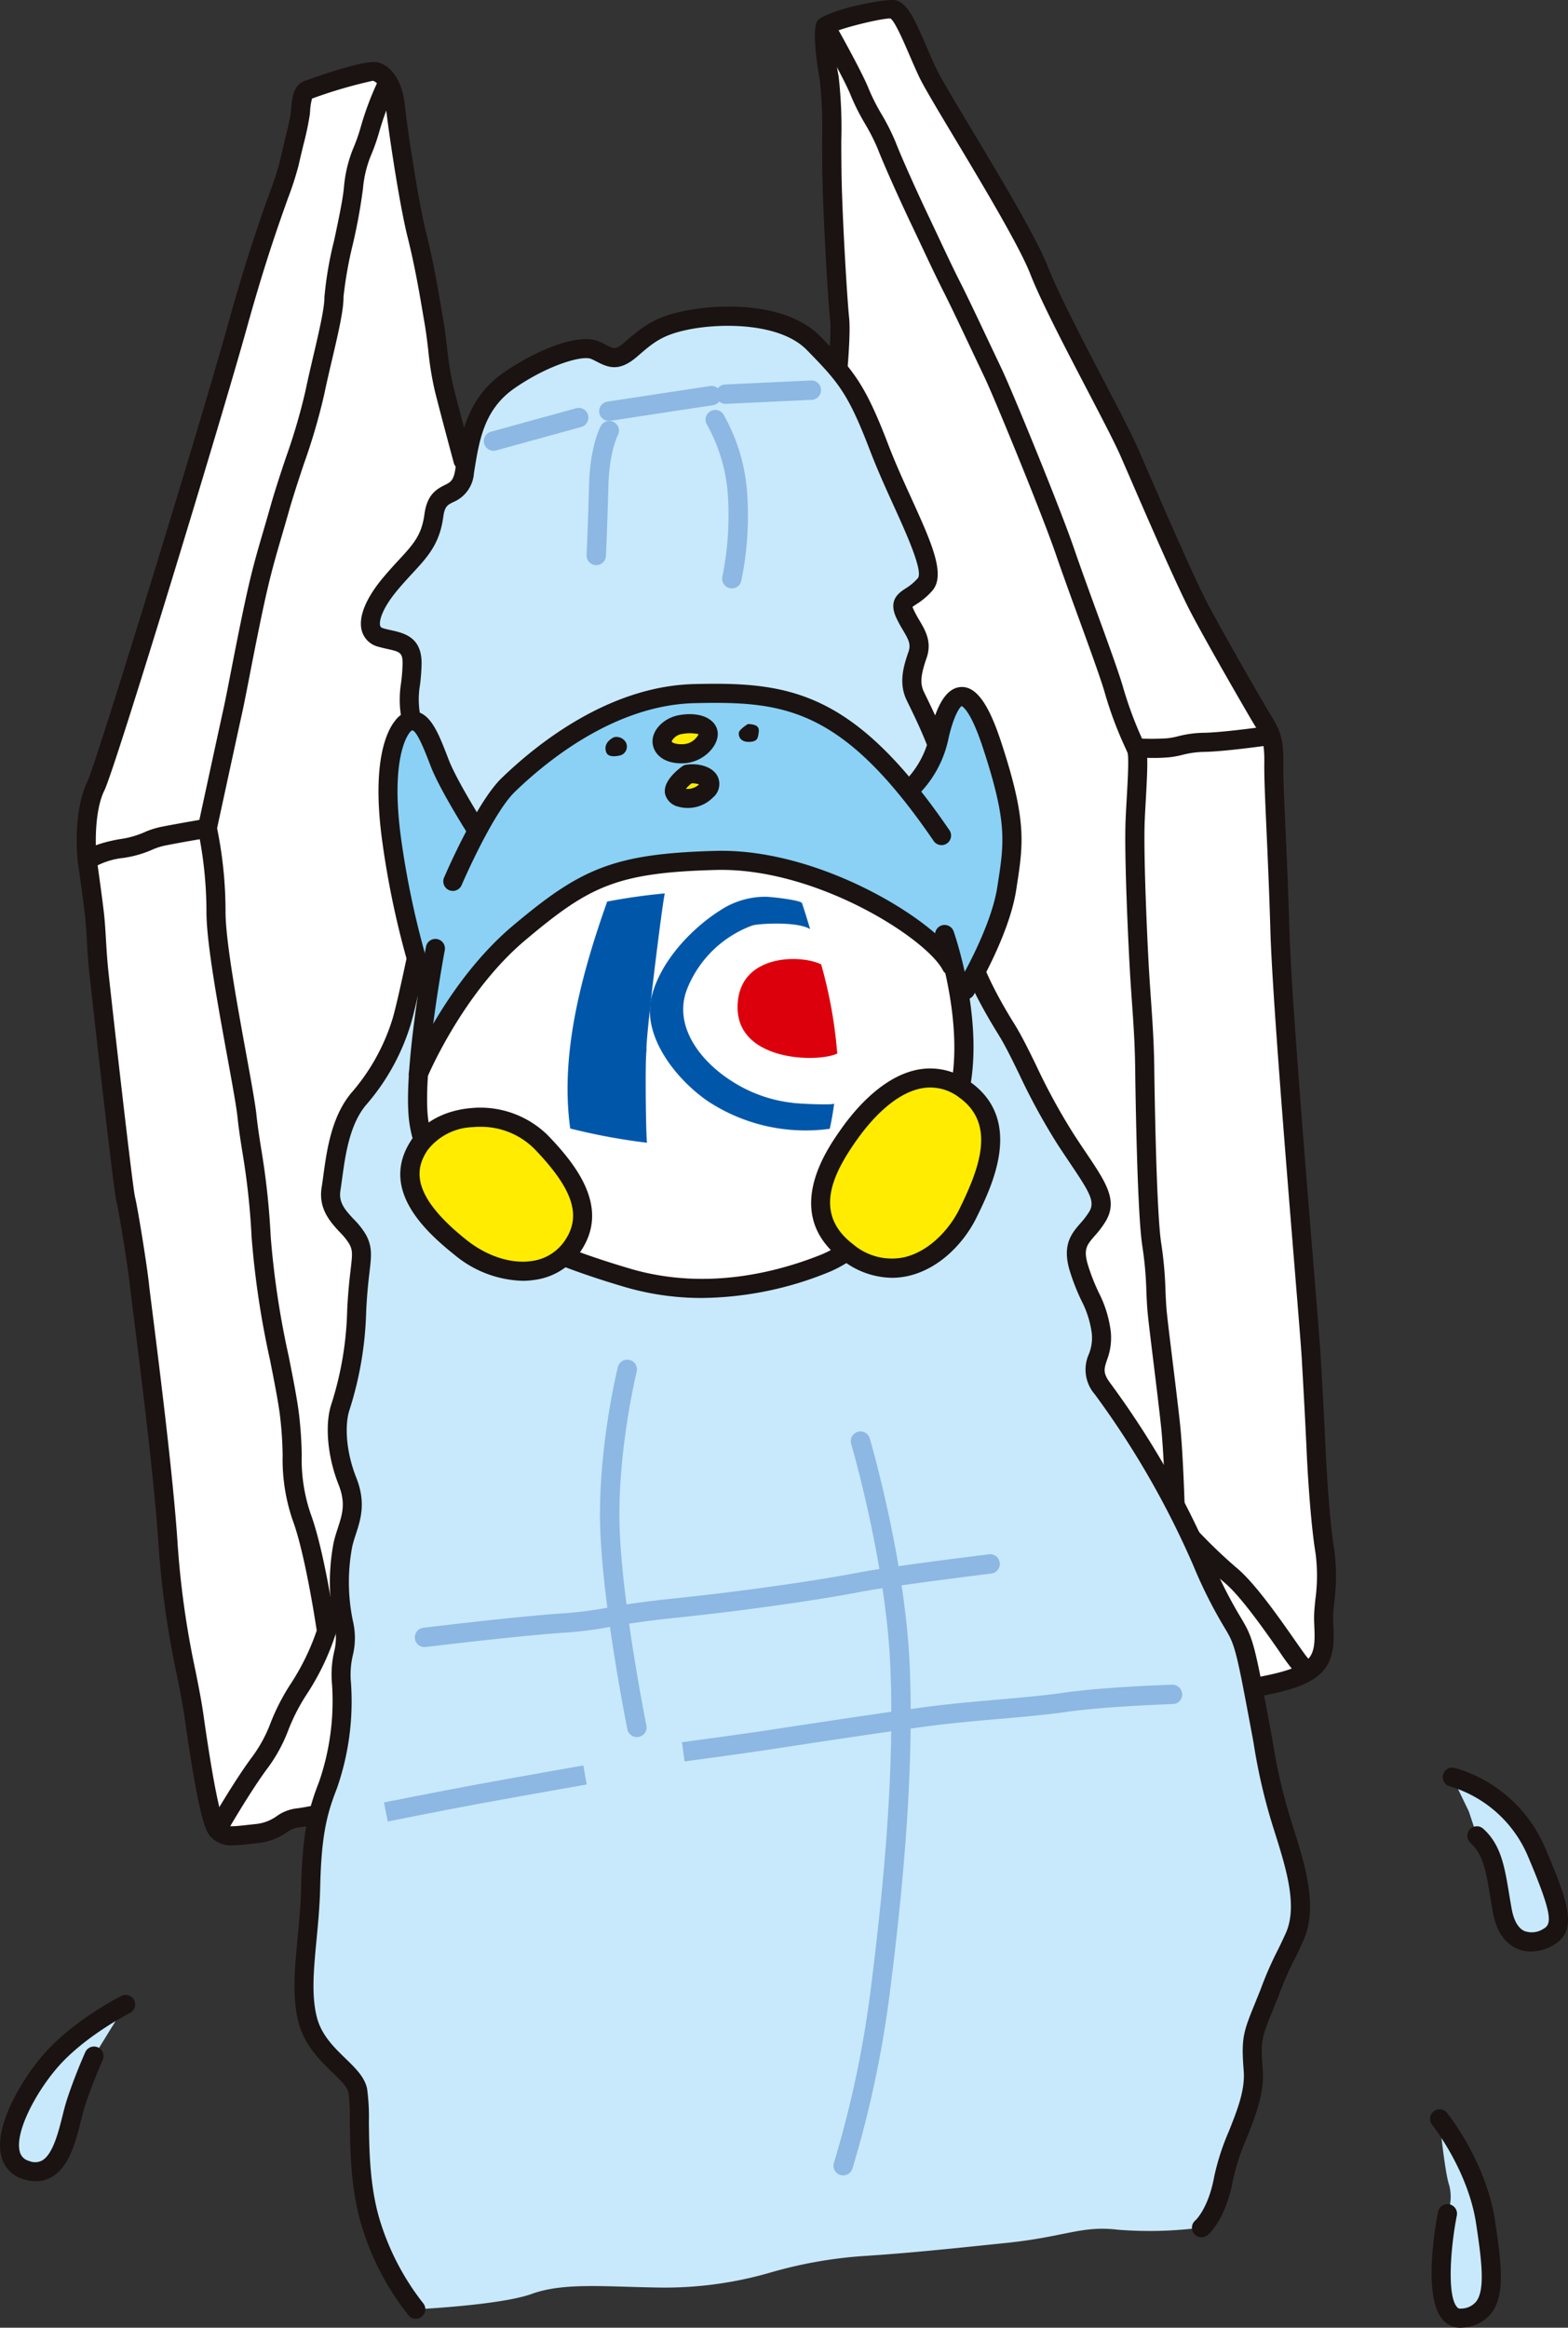 <svg xmlns="http://www.w3.org/2000/svg" width="238.783" height="354.309" viewBox="0 0 238.783 354.309">
  <rect x="0" y="0" width="238.783" height="354.309" fill="#333333" stroke="none"/>
  <g id="Group_241" data-name="Group 241" transform="translate(-375.692 -230.783)">
    <g id="Group_240" data-name="Group 240" transform="translate(375.692 230.783)">
      <g id="Group_233" data-name="Group 233" transform="translate(11.683)">
        <path id="Path_617" data-name="Path 617" d="M380.813,360.836c-.357-3.425-.132-8.393,1.3-11.263s17.306-54.718,21.624-70.249,7.159-21.516,7.83-24.552,1.567-6.348,1.688-7.595.156-3.232,1.107-3.575,9.067-3.169,10.343-2.806,2.677,1.948,3.007,5.127,2.014,14.627,3.282,19.69,2,9.682,2.622,13.324.708,6.852,1.559,10.224,2.857,10.829,2.857,10.829l56.525-8.1s1.16-10.259.83-13.438-.962-13.993-1.134-20.406.09-13.358-.454-16.273-.986-7.069-.573-7.851,8.85-2.9,10.37-2.563,3.3,5.592,5.2,9.6,14.289,23.239,16.981,30.128,11.493,22.544,13.765,27.747,8.15,18.937,10.615,23.628,7.592,13.551,9.1,16.115,2.31,3.221,2.254,7.428.539,12.309.933,25.623S566.887,431,567.2,436.412s.576,10.322.766,14.508.682,11.305,1.332,15.192-.19,7.687-.206,9.915.56,5.38-1.218,7.3-5.372,3.031-15.38,4.318-58.272,5.565-64.038,7.151-20.256,2.6-26.048,3.945-16.638,1.731-19.468,3.013-18.245,2.886-20.692,3.139-7.267,1.5-9.466,1.728-2.759,2.019-6.181,2.373-4.868.753-6-.613-2.587-10.61-3.52-17.187-3.161-13.768-3.967-26.3-4.064-36.666-4.342-39.359-1.683-11.445-2.109-13.131-3.768-31.508-4.1-34.687-.367-5.9-.621-8.343S380.813,360.836,380.813,360.836Z" transform="translate(-379.21 -229.899)" fill="#fff"/>
        <path id="Path_618" data-name="Path 618" d="M403.822,511.666a4.02,4.02,0,0,1-3.435-1.477c-.507-.613-1.57-1.889-3.837-17.912-.3-2.074-.732-4.276-1.2-6.607a139.532,139.532,0,0,1-2.783-19.8c-.629-9.738-2.759-26.643-3.782-34.766-.291-2.315-.5-3.94-.555-4.535-.275-2.619-1.667-11.318-2.072-12.928-.476-1.895-3.885-32.491-4.136-34.89-.18-1.72-.275-3.309-.362-4.791-.074-1.255-.143-2.434-.259-3.554-.256-2.429-1.126-8.475-1.128-8.477l-.005-.058c-.394-3.779-.1-8.972,1.448-12.063,1.26-2.529,16.955-53.55,21.527-69.99,2.74-9.867,4.865-15.827,6.274-19.772a47.3,47.3,0,0,0,1.535-4.7c.235-1.054.5-2.138.74-3.158.439-1.823.851-3.544.92-4.263l.04-.447c.13-1.578.307-3.734,2.024-4.355,2.18-.793,9.45-3.338,11.231-2.841,2.191.626,3.7,3.01,4.056,6.379.344,3.324,2.04,14.669,3.248,19.484,1.123,4.484,1.834,8.67,2.4,12.032l.241,1.4c.248,1.467.415,2.862.576,4.226a45.7,45.7,0,0,0,.957,5.89c.632,2.516,1.908,7.3,2.516,9.561l54.134-7.759c.354-3.377.936-9.807.706-12.008-.333-3.227-.97-14.164-1.139-20.517-.061-2.23-.069-4.524-.074-6.691a70.946,70.946,0,0,0-.357-9.355c-.055-.285-1.324-7.09-.428-8.8.917-1.739,10.454-3.634,11.966-3.3,1.768.391,2.846,2.719,4.757,7.148.47,1.094.954,2.212,1.443,3.248.674,1.419,2.838,5.024,5.341,9.2,4.429,7.386,9.942,16.577,11.683,21.027,1.554,3.98,5.217,11,8.448,17.2,2.328,4.458,4.337,8.308,5.293,10.5l1.26,2.9c2.709,6.245,7.243,16.7,9.31,20.631,2.524,4.8,7.788,13.887,9.062,16.056l.55.914c1.287,2.1,1.958,3.385,1.905,7.27-.026,2.151.119,5.38.322,9.846.188,4.138.423,9.326.61,15.713.275,9.286,2.315,34.309,3.665,50.868.568,6.966,1,12.251,1.091,13.874.312,5.415.579,10.338.769,14.529.172,3.924.666,11.162,1.311,15.018a28.98,28.98,0,0,1-.01,7.835c-.087.891-.169,1.681-.174,2.331,0,.407.013.851.034,1.311.09,2.217.2,4.976-1.641,6.963-2.141,2.3-6.094,3.462-16.257,4.77-3.5.449-11.62,1.261-21.011,2.2-16.54,1.652-39.19,3.914-42.829,4.915-3.227.891-8.95,1.583-14.482,2.257-4.651.568-9.043,1.1-11.625,1.7a98.289,98.289,0,0,1-10.084,1.456c-3.829.425-7.79.867-9.112,1.464-2.682,1.213-14.4,2.563-21.144,3.261-1.179.124-3.023.507-4.81.88-1.8.373-3.507.729-4.654.848a3.876,3.876,0,0,0-1.739.753,9.313,9.313,0,0,1-4.442,1.62l-1.255.14A23.569,23.569,0,0,1,403.822,511.666ZM383.159,361.542c.066.457.888,6.2,1.136,8.562.122,1.163.193,2.384.27,3.684.087,1.443.177,2.986.351,4.661.465,4.463,3.673,32.85,4.064,34.486.431,1.718,1.852,10.568,2.141,13.335.061.584.264,2.188.552,4.469,1.025,8.152,3.163,25.115,3.8,34.946A135.528,135.528,0,0,0,398.2,485.1c.473,2.373.92,4.614,1.223,6.768,1.958,13.821,2.954,16.109,3.214,16.479.407.489.822.521,3.433.222l1.284-.14a6.568,6.568,0,0,0,3.2-1.192,6.526,6.526,0,0,1,2.984-1.184c1-.106,2.709-.463,4.363-.8,1.855-.386,3.774-.785,5.1-.925,10.689-1.1,18.636-2.289,20.245-3.018,1.739-.787,5.563-1.216,9.989-1.707a95.914,95.914,0,0,0,9.749-1.4c2.733-.634,7.2-1.179,11.929-1.755,5.431-.661,11.043-1.342,14.064-2.175,3.874-1.065,24.825-3.158,43.31-5,9.371-.938,17.468-1.747,20.929-2.191,9.146-1.179,12.941-2.191,14.5-3.866,1.02-1.1.938-3.1.867-4.865-.021-.51-.04-1-.037-1.451.005-.724.09-1.6.188-2.6a26.749,26.749,0,0,0,.04-7.066c-.721-4.3-1.2-11.931-1.353-15.369-.19-4.178-.452-9.088-.764-14.489-.1-1.615-.523-6.876-1.089-13.808-1.35-16.588-3.393-41.655-3.673-51.016-.188-6.369-.423-11.543-.608-15.668-.2-4.519-.351-7.78-.322-10.018.04-3.224-.4-3.953-1.483-5.713l-.576-.959c-1.279-2.185-6.578-11.326-9.128-16.178-2.114-4.025-6.678-14.542-9.4-20.826l-1.258-2.891c-.914-2.1-3-6.091-5.206-10.319-3.266-6.26-6.969-13.356-8.583-17.481-1.649-4.226-7.323-13.683-11.464-20.591-2.648-4.413-4.738-7.9-5.475-9.445-.5-1.068-1-2.217-1.485-3.343-.872-2.022-2.188-5.074-2.859-5.515-1.017-.119-7,1.313-8.647,2.085a39.014,39.014,0,0,0,.737,6.694,69.2,69.2,0,0,1,.407,9.881c.008,2.146.013,4.416.071,6.622.172,6.3.8,17.119,1.126,20.3.346,3.3-.782,13.324-.827,13.75a1.458,1.458,0,0,1-1.239,1.276l-56.526,8.1a1.452,1.452,0,0,1-1.612-1.06s-2.014-7.471-2.862-10.853a47.848,47.848,0,0,1-1.023-6.258c-.156-1.316-.314-2.661-.555-4.075l-.24-1.406c-.563-3.314-1.263-7.436-2.363-11.81-1.284-5.135-2.978-16.617-3.316-19.894-.283-2.7-1.364-3.71-1.961-3.879a70.725,70.725,0,0,0-9.265,2.709,8.525,8.525,0,0,0-.3,1.924l-.042.489a44.387,44.387,0,0,1-.986,4.664c-.24,1.007-.5,2.072-.729,3.11a48.64,48.64,0,0,1-1.636,5.047c-1.393,3.906-3.5,9.809-6.213,19.576-4,14.386-20.1,67.26-21.725,70.51C383.046,353.654,382.824,358.295,383.159,361.542Zm32.61-115.691h0Z" transform="translate(-380.113 -230.783)" fill="#1a1311"/>
      </g>
      <path id="Path_619" data-name="Path 619" d="M496.583,484.051a1.455,1.455,0,0,1-1.036-.433,33.184,33.184,0,0,1-2.339-3.169c-2.209-3.155-5.9-8.438-8.367-10.436a81.971,81.971,0,0,1-8.464-8.464,1.454,1.454,0,0,1-.354-.912c0-.1-.262-9.617-.735-14.154-.262-2.524-.74-6.416-1.173-9.949-.365-2.976-.7-5.7-.848-7.151-.13-1.237-.182-2.41-.233-3.647a54.674,54.674,0,0,0-.608-6.823c-.758-4.8-1.033-22.105-1.1-27.3-.047-3.618-.264-6.739-.5-10.042-.111-1.591-.225-3.2-.317-4.892-.256-4.569-.869-17.579-.632-22.829.05-1.12.116-2.244.174-3.316.156-2.73.346-6.126.1-6.844a57.322,57.322,0,0,1-3.52-9.3c-.65-2.178-2.339-6.813-3.969-11.294-1.226-3.361-2.466-6.776-3.364-9.392-2.177-6.355-9.429-23.992-10.932-27.14l-1.794-3.779c-1.564-3.311-3.43-7.259-4.511-9.376-1.052-2.077-2.133-4.376-3.211-6.67l-1.541-3.258c-1.488-3.108-4.122-8.9-5.2-11.68a31.161,31.161,0,0,0-1.934-3.8,33.08,33.08,0,0,1-2.114-4.186c-.964-2.484-5.119-9.82-5.161-9.894a1.454,1.454,0,1,1,2.529-1.435c.177.309,4.3,7.6,5.343,10.277a30.688,30.688,0,0,0,1.934,3.811,33.143,33.143,0,0,1,2.111,4.178c.949,2.455,3.459,8.018,5.116,11.477l1.546,3.277c1.068,2.267,2.133,4.537,3.174,6.588,1.089,2.133,2.97,6.115,4.548,9.453l1.786,3.766c1.525,3.187,8.863,21.03,11.062,27.454.891,2.6,2.125,5.993,3.343,9.339,1.726,4.728,3.351,9.2,4.027,11.461a57.792,57.792,0,0,0,3.243,8.673c.65,1.031.6,3.023.3,8.459-.061,1.062-.124,2.175-.174,3.282-.206,4.558.278,16.244.626,22.539.1,1.675.209,3.271.32,4.849.23,3.348.452,6.506.5,10.208.047,3.66.32,22.148,1.065,26.878a58.519,58.519,0,0,1,.645,7.156c.048,1.179.093,2.289.217,3.467.148,1.445.481,4.146.843,7.1.436,3.552.917,7.465,1.179,10,.425,4.075.674,11.76.735,13.853a77.89,77.89,0,0,0,7.759,7.724c2.78,2.251,6.472,7.529,8.916,11.022.832,1.192,1.776,2.537,2.03,2.8a1.455,1.455,0,0,1-1.036,2.473Z" transform="translate(-298.459 -229.189)" fill="#1a1311"/>
      <path id="Path_620" data-name="Path 620" d="M444.7,277.437c-1.416,0-2.653-.077-2.735-.082a1.452,1.452,0,0,1-1.358-1.541,1.42,1.42,0,0,1,1.541-1.358,37.087,37.087,0,0,0,4.7-.013,11.012,11.012,0,0,0,1.641-.309,16.772,16.772,0,0,1,4.075-.529c3.084-.082,9.307-.967,9.371-.975a1.467,1.467,0,0,1,1.646,1.232,1.451,1.451,0,0,1-1.234,1.644c-.262.04-6.453.92-9.706,1.007a14.056,14.056,0,0,0-3.464.447,13.605,13.605,0,0,1-2.027.373A24.342,24.342,0,0,1,444.7,277.437Z" transform="translate(-269.075 -162.068)" fill="#1a1311"/>
      <path id="Path_621" data-name="Path 621" d="M390.046,503.571a1.471,1.471,0,0,1-.719-.19,1.455,1.455,0,0,1-.539-1.985c.156-.272,3.845-6.7,6.688-10.478a21.114,21.114,0,0,0,2.719-5.069,32.364,32.364,0,0,1,3.01-5.848,36.091,36.091,0,0,0,4-8.171c-.293-1.942-1.871-12.011-3.657-16.778a28.418,28.418,0,0,1-1.533-9.894,56.412,56.412,0,0,0-.47-6.533c-.314-2.225-.87-5.024-1.456-7.986a134.9,134.9,0,0,1-2.8-18.657,111.216,111.216,0,0,0-1.432-13.142c-.28-1.779-.536-3.409-.711-5.106-.174-1.673-.822-5.209-1.57-9.307-1.416-7.748-3.179-17.394-3.163-22a61.415,61.415,0,0,0-1.284-12.389,1.391,1.391,0,0,1-.005-.634s3.174-14.68,3.848-17.719c.307-1.387.671-3.25,1.115-5.542.529-2.711,1.171-6.02,1.977-9.849,1.16-5.5,1.892-8.007,3-11.791.328-1.118.69-2.352,1.1-3.816.74-2.59,1.564-5.061,2.363-7.447a90.91,90.91,0,0,0,2.954-10.066c.373-1.8.814-3.681,1.24-5.5.824-3.525,1.678-7.167,1.657-8.832a55.219,55.219,0,0,1,1.469-8.57c.669-3.137,1.358-6.379,1.509-8.2a20.021,20.021,0,0,1,1.559-6.21,27.394,27.394,0,0,0,1.015-2.968,46.15,46.15,0,0,1,2.616-6.945,1.453,1.453,0,0,1,2.619,1.26,43.772,43.772,0,0,0-2.426,6.44,31.432,31.432,0,0,1-1.113,3.261,17.174,17.174,0,0,0-1.374,5.4,85.061,85.061,0,0,1-1.562,8.565,60.78,60.78,0,0,0-1.406,7.93c.026,2.016-.79,5.5-1.734,9.529-.423,1.794-.856,3.652-1.224,5.425a93.211,93.211,0,0,1-3.044,10.4c-.787,2.357-1.6,4.8-2.323,7.323-.415,1.469-.78,2.711-1.107,3.837-1.086,3.721-1.8,6.178-2.944,11.572-.8,3.813-1.443,7.109-1.966,9.807-.452,2.323-.819,4.21-1.131,5.616-.616,2.777-3.319,15.264-3.779,17.394a63.631,63.631,0,0,1,1.287,12.727c-.01,4.344,1.8,14.246,3.118,21.477.759,4.154,1.414,7.743,1.6,9.529.172,1.646.42,3.227.692,4.952a114.56,114.56,0,0,1,1.464,13.448,132.232,132.232,0,0,0,2.743,18.237c.595,3,1.157,5.838,1.483,8.142a58.969,58.969,0,0,1,.5,6.858,25.728,25.728,0,0,0,1.35,8.956c2.082,5.557,3.79,17.217,3.863,17.711a1.48,1.48,0,0,1-.045.618,37.892,37.892,0,0,1-4.455,9.246,29.34,29.34,0,0,0-2.751,5.37,23.79,23.79,0,0,1-3.079,5.69c-2.735,3.636-6.453,10.111-6.49,10.177A1.455,1.455,0,0,1,390.046,503.571Z" transform="translate(-356.972 -223.639)" fill="#1a1311"/>
      <path id="Path_622" data-name="Path 622" d="M381.63,285.685a1.447,1.447,0,0,1-.938-2.555c.169-.143,1.784-1.4,5.941-2.1A13.856,13.856,0,0,0,390.3,280a12.459,12.459,0,0,1,2.767-.869c2.682-.531,6.6-1.184,6.6-1.184l.481,2.867c-.005,0-3.866.645-6.514,1.168a9.693,9.693,0,0,0-2.2.7,16.71,16.71,0,0,1-4.313,1.216,11.47,11.47,0,0,0-4.59,1.49A1.482,1.482,0,0,1,381.63,285.685Z" transform="translate(-368.333 -153.31)" fill="#1a1311"/>
      <path id="Path_623" data-name="Path 623" d="M410.241,552.361a39.765,39.765,0,0,1-6.892-13.221c-2.384-7.957-1.34-16.981-1.942-20.031s-6.21-5.293-7.632-10.811.27-12.333.452-20.137.949-11.276,2.629-15.554a38.824,38.824,0,0,0,2.067-15.5c-.37-4.913,1.2-4.791.317-9.228a30.4,30.4,0,0,1-.106-11.876c.677-3.039,2.415-5.343.692-9.693s-1.911-8.855-1.041-11.353a50.634,50.634,0,0,0,2.447-14.545c.354-7.534,1.369-8.631.145-10.911s-4.654-3.9-4.051-7.642.941-10,4.358-13.895a32.329,32.329,0,0,0,6.424-11.7c.935-3.213,3-13.332,3-13.332s-.647-28.59-1.493-32.356.005-5.124.056-8.668-2.318-3.3-4.8-4.027-1.971-4.043,1.554-8.229,5.93-5.568,6.567-10.3,3.9-1.963,4.68-6.71,1.485-10.2,6.762-13.863,11.03-5.534,13.1-4.617,2.907,2.1,5.5-.148,4.159-3.546,8.454-4.416,14.418-1.5,19.323,3.507,6.514,6.823,10.005,15.943,9.122,18.289,6.974,20.776-4.178,2-3.079,4.424,2.8,3.813,1.932,6.308-1.245,4.376-.341,6.263,4.276,8.47,4.685,12.391,1.786,17.214,2.5,22.66,4.175,11.593,6.725,15.713,4.733,10.119,8.943,16.617,6.591,8.935,4.907,11.8-4.173,3.406-2.87,7.8,3.039,6.049,3.443,9.968-2.455,4.926.174,8.472a134.4,134.4,0,0,1,15.2,26.434c5.946,13.673,5.388,6.94,7.875,19.983s2.45,14.035,4.35,20.063,3.969,12.323,1.773,17.079a83.972,83.972,0,0,0-3.789,8.456c-2.463,6.2-2.883,6.244-2.46,11.717s-3.525,10.98-4.511,16.458-3.327,7.489-3.327,7.489a60.741,60.741,0,0,1-12.79.33c-5.507-.663-8.052,1.086-16.857,2s-14.677,1.527-21.3,1.969a67.478,67.478,0,0,0-14.577,2.505,57.529,57.529,0,0,1-17.563,2.32c-8.176-.137-14.172-.75-18.94.978S410.241,552.361,410.241,552.361Z" transform="translate(-346.915 -200.856)" fill="#c8e9fb"/>
      <path id="Path_624" data-name="Path 624" d="M411.143,554.729a1.45,1.45,0,0,1-1.1-.507,40.919,40.919,0,0,1-7.183-13.75c-1.652-5.51-1.715-11.379-1.763-15.668a32.319,32.319,0,0,0-.214-4.5c-.172-.885-1.284-1.964-2.463-3.1-1.892-1.837-4.247-4.117-5.148-7.627-.988-3.832-.573-8.205-.135-12.838.235-2.468.478-5.024.539-7.7.193-8.184,1.07-11.826,2.73-16.051a37.71,37.71,0,0,0,1.971-14.857,15.546,15.546,0,0,1,.33-4.979,8.345,8.345,0,0,0,.011-4.075,31.926,31.926,0,0,1-.1-12.476c.172-.774.407-1.506.645-2.233.687-2.117,1.231-3.789.116-6.609-1.712-4.3-2.141-9.268-1.065-12.365a50.629,50.629,0,0,0,2.37-14.135c.135-2.865.362-4.818.529-6.245.277-2.381.32-2.917-.214-3.911a9.622,9.622,0,0,0-1.424-1.763c-1.4-1.5-3.3-3.546-2.78-6.8.087-.555.172-1.165.259-1.818.529-3.869,1.25-9.17,4.44-12.8a31.1,31.1,0,0,0,6.123-11.152c.846-2.9,2.669-11.752,2.933-13.052-.182-8.036-.79-28.955-1.453-31.907a15.622,15.622,0,0,1-.206-6.062,27.232,27.232,0,0,0,.23-2.946c.026-1.726-.431-1.829-2.352-2.259-.457-.1-.933-.211-1.414-.352a3.438,3.438,0,0,1-2.418-2.328c-.621-2.069.542-4.992,3.274-8.232.832-.991,1.6-1.829,2.307-2.59,2.257-2.444,3.5-3.789,3.93-6.974.391-2.9,1.686-3.766,3.092-4.461.856-.426,1.327-.658,1.594-2.291l.087-.523c.753-4.643,1.691-10.42,7.283-14.3,4.889-3.388,11.44-6.107,14.521-4.751.388.172.737.351,1.065.521,1.268.658,1.5.772,2.9-.439,2.78-2.413,4.574-3.821,9.117-4.741,5.206-1.06,15.417-1.424,20.649,3.911,5.021,5.124,6.781,7.188,10.325,16.442,1.057,2.761,2.3,5.5,3.507,8.144,3.079,6.781,5.306,11.678,3.208,14.1a11.056,11.056,0,0,1-2.474,2.093c-.185.122-.423.28-.555.386.034.048.079.185.174.394a16.53,16.53,0,0,0,.9,1.665c.9,1.535,1.932,3.274,1.076,5.724-.906,2.59-1.007,3.89-.4,5.15l.314.647c1.229,2.518,4.107,8.417,4.5,12.225.069.674,1.7,16.543,2.492,22.621.75,5.811,5.095,12.833,6.522,15.137,1.1,1.786,2.146,3.924,3.25,6.186a95.137,95.137,0,0,0,5.676,10.407c.711,1.1,1.369,2.08,1.966,2.965,3.015,4.487,4.833,7.2,2.976,10.359a14.7,14.7,0,0,1-1.675,2.23c-1.21,1.4-1.763,2.032-1.054,4.421a30.715,30.715,0,0,0,1.649,4.218,17.757,17.757,0,0,1,1.845,6.012,9.454,9.454,0,0,1-.587,4.263c-.444,1.356-.645,1.971.484,3.494A135.9,135.9,0,0,1,532.243,439a66.993,66.993,0,0,0,4.506,8.953c1.546,2.579,1.971,3.488,3.467,11.337.563,2.941.994,5.267,1.35,7.177a84.6,84.6,0,0,0,2.957,12.724l.127.4c1.95,6.178,3.967,12.566,1.578,17.727-.817,1.779-1.216,2.558-1.514,3.147a52.533,52.533,0,0,0-2.241,5.24l-.877,2.164c-1.652,4.064-1.826,4.49-1.483,8.9.28,3.6-1.107,7.087-2.45,10.459a34.226,34.226,0,0,0-2.082,6.369c-1.049,5.822-3.531,8.092-3.808,8.332a1.453,1.453,0,1,1-1.895-2.2c.005-.005,1.977-1.839,2.843-6.646a36.932,36.932,0,0,1,2.241-6.924c1.274-3.208,2.479-6.234,2.252-9.162-.383-4.958-.1-5.827,1.691-10.222l.867-2.146a53.876,53.876,0,0,1,2.352-5.483c.291-.568.676-1.324,1.464-3.047,1.916-4.141.074-9.981-1.71-15.631l-.127-.4A87.6,87.6,0,0,1,538.707,467c-.354-1.905-.785-4.226-1.345-7.159-1.459-7.642-1.807-8.224-3.108-10.385a70.408,70.408,0,0,1-4.672-9.292,133.371,133.371,0,0,0-15.036-26.146,5.738,5.738,0,0,1-.912-6.134,6.66,6.66,0,0,0,.457-3.055,15.037,15.037,0,0,0-1.6-5.111,33.034,33.034,0,0,1-1.792-4.593c-1.16-3.914.33-5.637,1.646-7.154a12.116,12.116,0,0,0,1.366-1.8c.891-1.512.016-2.949-2.883-7.262-.605-.9-1.274-1.895-2-3.007a97.688,97.688,0,0,1-5.845-10.713c-1.118-2.288-2.082-4.268-3.113-5.93-2.619-4.233-6.186-10.526-6.932-16.292-.793-6.115-2.431-22.023-2.5-22.7-.344-3.293-3.063-8.866-4.228-11.247l-.322-.666c-1.226-2.555-.536-5.042.277-7.368.394-1.128.032-1.823-.835-3.287a20.276,20.276,0,0,1-1.047-1.94c-1.2-2.666.378-3.716,1.427-4.408a8.187,8.187,0,0,0,1.874-1.567c.883-1.02-1.847-7.024-3.655-11-1.221-2.685-2.481-5.465-3.573-8.306-3.359-8.773-4.781-10.444-9.685-15.446-4.051-4.13-12.98-4.117-18-3.1-4.014.814-5.357,1.977-7.793,4.088-2.674,2.323-4.3,1.776-6.136.825-.278-.143-.573-.3-.906-.441-1.3-.576-6.506.885-11.688,4.479-4.577,3.174-5.338,7.851-6.073,12.373l-.085.531a5.149,5.149,0,0,1-3.171,4.421c-.856.425-1.284.637-1.5,2.249-.55,4.091-2.37,6.062-4.675,8.557-.677.732-1.419,1.535-2.22,2.487-2.545,3.02-2.9,4.894-2.711,5.526.032.1.079.262.457.375.415.122.83.214,1.226.3,1.977.447,4.685,1.054,4.619,5.143a29.54,29.54,0,0,1-.249,3.245,12.873,12.873,0,0,0,.159,5.082c.851,3.8,1.459,29.7,1.525,32.641a1.323,1.323,0,0,1-.029.322c-.084.415-2.08,10.214-3.026,13.448a33.6,33.6,0,0,1-6.725,12.254c-2.611,2.976-3.266,7.775-3.745,11.279-.093.677-.177,1.308-.27,1.884-.3,1.85.785,3.013,2.037,4.36a11.805,11.805,0,0,1,1.858,2.365c.983,1.837.827,3.179.542,5.623-.164,1.387-.383,3.28-.513,6.044a53.548,53.548,0,0,1-2.529,14.955c-.7,2-.674,6.089,1.02,10.341,1.5,3.795.676,6.337-.053,8.581-.209.64-.42,1.282-.571,1.963a28.977,28.977,0,0,0,.111,11.273,11.138,11.138,0,0,1-.016,5.243,12.876,12.876,0,0,0-.278,4.165,40.232,40.232,0,0,1-2.162,16.136c-1.57,3.99-2.347,7.262-2.529,15.058-.063,2.775-.312,5.383-.552,7.9-.433,4.556-.806,8.5.055,11.834.7,2.719,2.643,4.6,4.358,6.263,1.514,1.469,2.944,2.857,3.29,4.632a32.043,32.043,0,0,1,.27,5.031c.045,4.112.108,9.746,1.641,14.862a38.718,38.718,0,0,0,6.6,12.693,1.453,1.453,0,0,1-1.1,2.4Z" transform="translate(-347.816 -201.771)" fill="#1a1311"/>
      <path id="Path_625" data-name="Path 625" d="M393.957,346.233s-7.127,3.57-11.546,8.7-9.228,14.688-3.663,16.514,6.4-6.467,7.579-10.129,2.785-7.22,2.785-7.22Z" transform="translate(-374.791 -41.143)" fill="#c8e9fb"/>
      <path id="Path_626" data-name="Path 626" d="M459.383,333.145a19.958,19.958,0,0,1,12.769,11.268c3.93,9.21,4.334,11.715,1.789,13.11s-5.978,1.046-6.918-3.948-1.07-8.943-3.882-11.482l-1.237-3.726Z" transform="translate(-238.221 -62.641)" fill="#c8e9fb"/>
      <path id="Path_627" data-name="Path 627" d="M458.643,352.819s5.687,7.048,7.008,15.684,1.887,14.093-3.57,14.664-2.22-15.9-2.22-15.9a6.936,6.936,0,0,0,.28-4.278C459.446,361.077,458.643,352.819,458.643,352.819Z" transform="translate(-239.437 -30.325)" fill="#c8e9fb"/>
      <path id="Path_628" data-name="Path 628" d="M381.148,374.057a6.247,6.247,0,0,1-1.95-.333,4.781,4.781,0,0,1-3.282-3.367c-1.261-4.527,3.073-11.736,6.295-15.475,4.556-5.288,11.694-8.9,12-9.048a1.454,1.454,0,0,1,1.3,2.6c-.069.034-6.926,3.509-11.1,8.348-3.364,3.9-6.5,9.91-5.7,12.8a1.911,1.911,0,0,0,1.387,1.382,2.3,2.3,0,0,0,1.979-.048c1.652-.909,2.513-4.336,3.14-6.839.214-.859.415-1.649.626-2.3,1.189-3.694,2.775-7.225,2.843-7.376a1.455,1.455,0,0,1,2.651,1.2c-.019.032-1.591,3.531-2.727,7.066-.193.6-.375,1.329-.573,2.119-.8,3.19-1.794,7.156-4.553,8.678A4.761,4.761,0,0,1,381.148,374.057Z" transform="translate(-375.692 -42.044)" fill="#1a1311"/>
      <path id="Path_629" data-name="Path 629" d="M472.273,360.589a5.281,5.281,0,0,1-2.262-.491c-1.253-.592-2.88-2-3.515-5.346-.172-.914-.317-1.792-.454-2.635-.608-3.657-1.044-6.3-2.97-8.041a1.452,1.452,0,1,1,1.945-2.156c2.682,2.418,3.243,5.8,3.893,9.725.135.819.275,1.678.441,2.566.225,1.184.737,2.711,1.9,3.258a3.24,3.24,0,0,0,2.891-.312c1.313-.721,1.5-2.069-2.423-11.268a18.679,18.679,0,0,0-11.765-10.422,1.454,1.454,0,0,1,.661-2.833,21.293,21.293,0,0,1,13.779,12.114c3.541,8.3,5.2,12.735,1.15,14.957A6.82,6.82,0,0,1,472.273,360.589Z" transform="translate(-239.125 -63.546)" fill="#1a1311"/>
      <path id="Path_630" data-name="Path 630" d="M462.712,385.536a3.45,3.45,0,0,1-2.619-1.165c-3.132-3.43-1.179-14.331-.756-16.482a1.456,1.456,0,0,1,2.857.563c-.936,4.749-1.541,12.225.045,13.961a.6.6,0,0,0,.6.211,3.01,3.01,0,0,0,2.3-1.062c1.393-1.8.843-6.276-.021-11.937-1.245-8.126-6.651-14.925-6.7-14.994a1.453,1.453,0,0,1,2.262-1.823c.243.3,5.951,7.458,7.317,16.379,1.033,6.776,1.557,11.421-.552,14.151a5.963,5.963,0,0,1-4.3,2.178C462.992,385.529,462.852,385.536,462.712,385.536Z" transform="translate(-240.34 -31.228)" fill="#1a1311"/>
      <path id="Path_631" data-name="Path 631" d="M405.044,260.807a1.478,1.478,0,0,1-.391-2.9l12.986-3.575a1.477,1.477,0,1,1,.782,2.849l-12.983,3.575A1.536,1.536,0,0,1,405.044,260.807Z" transform="translate(-329.9 -192.19)" fill="#8cb8e3"/>
      <path id="Path_632" data-name="Path 632" d="M411.694,258.332a1.476,1.476,0,0,1-.219-2.936l15.583-2.365a1.476,1.476,0,1,1,.444,2.917l-15.583,2.368A1.637,1.637,0,0,1,411.694,258.332Z" transform="translate(-318.974 -194.264)" fill="#8cb8e3"/>
      <path id="Path_633" data-name="Path 633" d="M418.425,256.261a1.475,1.475,0,0,1-.069-2.949L431.4,252.7a1.455,1.455,0,0,1,1.543,1.406,1.476,1.476,0,0,1-1.4,1.543l-13.041.61Z" transform="translate(-307.92 -194.788)" fill="#8cb8e3"/>
      <path id="Path_634" data-name="Path 634" d="M410.971,276.979l-.069,0a1.474,1.474,0,0,1-1.406-1.541c0-.005.227-4.958.373-10.642.161-6,1.723-8.884,1.789-9a1.475,1.475,0,0,1,2.587,1.419c-.037.074-1.287,2.526-1.427,7.661-.145,5.719-.375,10.7-.375,10.7A1.474,1.474,0,0,1,410.971,276.979Z" transform="translate(-320.167 -190.954)" fill="#8cb8e3"/>
      <path id="Path_635" data-name="Path 635" d="M420.349,281.564a1.485,1.485,0,0,1-1.443-1.794,46.968,46.968,0,0,0,.8-12.967,25.769,25.769,0,0,0-3.126-10.145,1.475,1.475,0,0,1,2.492-1.58,28.193,28.193,0,0,1,3.568,11.419,49.2,49.2,0,0,1-.851,13.911A1.475,1.475,0,0,1,420.349,281.564Z" transform="translate(-308.901 -191.997)" fill="#8cb8e3"/>
      <path id="Path_636" data-name="Path 636" d="M415.885,366.545a1.479,1.479,0,0,1-1.446-1.184c-.145-.727-3.6-17.933-4.112-29.972-.513-12.135,2.532-24.64,2.661-25.168a1.475,1.475,0,0,1,2.865.708c-.029.124-3.073,12.632-2.576,24.336.5,11.807,4.019,29.338,4.056,29.513a1.471,1.471,0,0,1-1.155,1.736A1.386,1.386,0,0,1,415.885,366.545Z" transform="translate(-318.897 -102.135)" fill="#8cb8e3"/>
      <path id="Path_637" data-name="Path 637" d="M425.2,426.486a1.554,1.554,0,0,1-.457-.071,1.478,1.478,0,0,1-.946-1.86,159.993,159.993,0,0,0,5.584-26.281c1.638-12.967,3.737-32.184,3-49.271-.682-15.872-5.919-33.7-5.972-33.886a1.476,1.476,0,0,1,2.83-.838c.053.182,5.394,18.356,6.089,34.6.745,17.309-1.366,36.7-3.021,49.771a163.533,163.533,0,0,1-5.705,26.82A1.476,1.476,0,0,1,425.2,426.486Z" transform="translate(-296.796 -95.363)" fill="#8cb8e3"/>
      <path id="Path_638" data-name="Path 638" d="M401.074,334.441a1.476,1.476,0,0,1-.18-2.941c.135-.016,13.557-1.657,20.874-2.167a57.506,57.506,0,0,0,7.212-.9c2.1-.373,4.7-.835,10.3-1.416,11.231-1.171,22.084-2.809,27.414-3.834,5.56-1.073,19.73-2.791,20.33-2.862a1.456,1.456,0,0,1,1.644,1.287,1.479,1.479,0,0,1-1.29,1.644c-.145.018-14.666,1.778-20.126,2.828-5.391,1.039-16.347,2.7-27.668,3.874-5.494.571-8.044,1.023-10.089,1.385a59.44,59.44,0,0,1-7.523.938c-7.241.507-20.586,2.141-20.721,2.156C401.193,334.436,401.132,334.441,401.074,334.441Z" transform="translate(-336.424 -83.731)" fill="#8cb8e3"/>
      <path id="Path_639" data-name="Path 639" d="M415.383,339.5l-.391-2.925s8.522-1.134,13.62-1.908l1.155-.177c5.425-.827,14.5-2.212,21.762-3.2,4-.542,7.849-.875,11.569-1.2,3.536-.309,6.876-.6,9.949-1.039,6.342-.909,16.191-1.218,16.606-1.231a1.522,1.522,0,0,1,1.522,1.43,1.477,1.477,0,0,1-1.43,1.522c-.1,0-10.1.32-16.281,1.2-3.155.449-6.535.745-10.113,1.054-3.684.32-7.492.65-11.424,1.184-7.241.98-16.3,2.365-21.717,3.19l-1.155.177C423.935,338.361,415.383,339.5,415.383,339.5Z" transform="translate(-311.138 -71.385)" fill="#8cb8e3"/>
      <path id="Path_640" data-name="Path 640" d="M398.4,341l-.579-2.9s7.764-1.549,13.837-2.677,16.524-2.954,16.524-2.954l.507,2.9s-10.436,1.829-16.493,2.949S398.4,341,398.4,341Z" transform="translate(-339.347 -63.744)" fill="#8cb8e3"/>
      <g id="Group_239" data-name="Group 239" transform="translate(57.641 104.079)">
        <path id="Path_641" data-name="Path 641" d="M489.977,278.435c-3.99-12.074-6.81-6.522-8.007-1.142a15.449,15.449,0,0,1-4.516,8.137l-.19.1c-11.789-14.492-20.649-15.047-32.554-14.772-13.554.317-24.671,10.343-28.35,13.9a31.494,31.494,0,0,0-4.707,6.979l-.047-.021s-4.321-6.781-5.666-10.259-2.436-6.535-4.286-6.453-4.841,5.1-3.039,18.171a133.656,133.656,0,0,0,5.38,23.321l.114.034c-.93,6.136-2,14.846-1.382,19.376,1.852,13.609,19.41,20.219,31.727,23.865s23.7.386,30.012-2.133,13.771-10.85,19.093-21.812c2.783-5.727,2.447-13.192,1.5-19.019l.925-.84s5.232-8.649,6.281-15.441S493.97,290.506,489.977,278.435Z" transform="translate(-396.597 -269.267)" fill="#8ad1f5"/>
        <path id="Path_642" data-name="Path 642" d="M481.068,296.45c-2.767-5.518-20.449-16.5-35.85-16.1s-19.994,2.627-29.965,11c-9.495,7.973-14.854,20.256-15.348,21.421a38.559,38.559,0,0,0,.032,7.227c1.852,13.609,19.41,20.219,31.727,23.865s23.7.386,30.012-2.133,13.771-10.85,19.093-21.812c3.554-7.317,2.03-17.47.618-23.413Z" transform="translate(-393.808 -253.457)" fill="#fff"/>
        <path id="Path_643" data-name="Path 643" d="M402.692,301.7a1.5,1.5,0,0,1-.571-.116,1.454,1.454,0,0,1-.766-1.908c.2-.465,4.918-11.435,8.771-15.155,5.391-5.214,16.371-14.006,29.325-14.307,14.495-.354,24.338,1,38.862,22.24a1.453,1.453,0,1,1-2.4,1.641c-13.974-20.438-22.922-21.276-36.394-20.977-11.966.28-22.288,8.573-27.375,13.493-3.433,3.316-8.068,14.1-8.115,14.207A1.454,1.454,0,0,1,402.692,301.7Z" transform="translate(-391.373 -270.168)" fill="#1a1311"/>
        <path id="Path_644" data-name="Path 644" d="M437.537,317.919a1.433,1.433,0,0,1-.75-.209,1.452,1.452,0,0,1-.494-2c.053-.084,5.1-8.491,6.089-14.915l.09-.573c.965-6.226,1.445-9.35-2.323-20.742-1.921-5.824-3.19-6.221-3.2-6.223-.27.13-1.239,1.514-2,4.939a16.888,16.888,0,0,1-5.013,8.943,1.453,1.453,0,0,1-1.858-2.236,14.255,14.255,0,0,0,4.03-7.336c1.041-4.68,2.635-7.106,4.736-7.212,2.249-.124,4.157,2.415,6.07,8.211,3.988,12.058,3.435,15.626,2.434,22.1l-.087.573c-1.081,7-6.255,15.613-6.474,15.975A1.453,1.453,0,0,1,437.537,317.919Z" transform="translate(-348.15 -269.859)" fill="#1a1311"/>
        <path id="Path_645" data-name="Path 645" d="M443.994,340.835a41.5,41.5,0,0,1-11.839-1.689c-13.123-3.882-30.8-10.711-32.755-25.063-1.036-7.6,2.394-25.913,2.54-26.688a1.454,1.454,0,1,1,2.857.539c-.034.185-3.488,18.625-2.516,25.757,1.726,12.682,18.348,19.011,30.7,22.668,11.3,3.346,22.042.708,29.061-2.088,6.089-2.431,13.282-10.713,18.324-21.1,4.992-10.282-.758-27.013-.819-27.182a1.454,1.454,0,0,1,2.746-.959c.256.732,6.21,18.036.69,29.41-5.425,11.17-13.036,19.8-19.859,22.528A52.259,52.259,0,0,1,443.994,340.835Z" transform="translate(-394.711 -247.344)" fill="#1a1311"/>
        <path id="Path_646" data-name="Path 646" d="M404.9,316.153a1.455,1.455,0,0,1-1.372-.972,133.915,133.915,0,0,1-5.449-23.606c-1.715-12.428.827-17.04,2-18.445a3.34,3.34,0,0,1,2.418-1.372c2.772-.151,4.051,3.11,5.5,6.86l.2.518c1.279,3.306,5.491,9.936,5.534,10a1.452,1.452,0,1,1-2.45,1.559c-.18-.28-4.413-6.942-5.8-10.512l-.2-.521c-.679-1.755-1.94-5.005-2.656-5.005h-.011c-.56.219-3.388,4.017-1.665,16.519a133.688,133.688,0,0,0,5.314,23.038,1.453,1.453,0,0,1-1.371,1.934Z" transform="translate(-397.505 -267.565)" fill="#1a1311"/>
        <path id="Path_647" data-name="Path 647" d="M400.7,315.245a1.475,1.475,0,0,1-.555-.111,1.453,1.453,0,0,1-.787-1.9c.225-.55,5.671-13.586,15.805-22.092,10.193-8.562,15.179-10.94,30.858-11.342,16.075-.439,34.243,11.022,37.189,16.9a1.455,1.455,0,0,1-2.6,1.3c-2.386-4.765-19.2-15.663-34.51-15.3-15.234.391-19.357,2.5-29.066,10.66-9.574,8.039-14.936,20.848-14.989,20.974A1.449,1.449,0,0,1,400.7,315.245Z" transform="translate(-394.647 -254.361)" fill="#1a1311"/>
        <g id="Group_234" data-name="Group 234" transform="translate(3.313 64.534)">
          <path id="Path_648" data-name="Path 648" d="M407.041,314.97c-7.053-5.61-9.646-10.607-6.229-15.673s13.192-5.864,18.472-.386,8.335,10.634,4.82,15.819S413.01,319.716,407.041,314.97Z" transform="translate(-397.84 -293.686)" fill="#ffec00"/>
          <path id="Path_649" data-name="Path 649" d="M417.375,320.932a16.888,16.888,0,0,1-10.319-3.924h0c-5.145-4.093-11.421-10.372-6.53-17.621,1.8-2.672,5.076-4.4,8.982-4.743a14.658,14.658,0,0,1,11.741,4.159c4.63,4.8,9.379,11.146,4.976,17.642a10.02,10.02,0,0,1-6.979,4.344A12.206,12.206,0,0,1,417.375,320.932Zm-6.5-23.44c-.367,0-.74.016-1.11.05a9.088,9.088,0,0,0-6.826,3.47c-1.842,2.73-2.83,6.755,5.93,13.72h0c3.105,2.471,6.815,3.663,9.942,3.184a7.186,7.186,0,0,0,5.01-3.1c2.59-3.819,1.239-7.872-4.662-13.993A11.512,11.512,0,0,0,410.871,297.492Z" transform="translate(-398.758 -294.588)" fill="#1a1311"/>
        </g>
        <g id="Group_235" data-name="Group 235" transform="translate(65.884 58.549)">
          <path id="Path_650" data-name="Path 650" d="M427.382,301.357c4.078-5.742,10.848-11.532,17.6-6.652s3.314,12.912.423,18.8-10.494,11.823-18.342,5.851S424.613,305.26,427.382,301.357Z" transform="translate(-421.54 -291.419)" fill="#ffec00"/>
          <path id="Path_651" data-name="Path 651" d="M434.724,324.195a12.587,12.587,0,0,1-7.648-2.78c-9.2-7.006-2.265-16.783.016-19.994h0c2.1-2.962,6.443-8.065,11.857-8.961a10.117,10.117,0,0,1,7.782,1.974c8.113,5.869,3.224,15.829.875,20.615-1.723,3.507-5.336,7.669-10.3,8.845A11.3,11.3,0,0,1,434.724,324.195ZM429.462,303.1c-3.753,5.288-6.762,11.324-.626,16a9.11,9.11,0,0,0,7.8,1.961c3.988-.941,7-4.519,8.361-7.3,2.981-6.07,5.687-12.888.032-16.979a7.2,7.2,0,0,0-5.6-1.459c-4.374.721-8.118,5.18-9.96,7.775Z" transform="translate(-422.436 -292.323)" fill="#1a1311"/>
        </g>
        <g id="Group_236" data-name="Group 236" transform="translate(43.601 12.253)">
          <path id="Path_652" data-name="Path 652" d="M416.586,275.41c2.156-.333,4.471.851,2.783,2.558s-4.577,1.245-4.8.169S416.586,275.41,416.586,275.41Z" transform="translate(-413.1 -273.902)" fill="#ffec00"/>
          <path id="Path_653" data-name="Path 653" d="M417.482,281.455a5.061,5.061,0,0,1-1.4-.19,2.685,2.685,0,0,1-2.035-1.926c-.354-1.728,1.461-3.369,2.574-4.194a1.44,1.44,0,0,1,.645-.27c1.789-.275,4,.24,4.773,1.765a2.681,2.681,0,0,1-.735,3.25A5.352,5.352,0,0,1,417.482,281.455Zm-.272-2.917a2.519,2.519,0,0,0,2.006-.666,2.993,2.993,0,0,0-1.155-.159A7.288,7.288,0,0,0,417.21,278.538Z" transform="translate(-414.004 -274.804)" fill="#1a1311"/>
        </g>
        <g id="Group_237" data-name="Group 237" transform="translate(41.728 4.629)">
          <path id="Path_654" data-name="Path 654" d="M416.745,272.586c2.577-.436,4.318.423,4.115,1.649a4.061,4.061,0,0,1-3.76,2.8c-1.961.1-3.134-.658-3.248-1.742S415.022,272.871,416.745,272.586Z" transform="translate(-412.393 -271.014)" fill="#ffec00"/>
          <path id="Path_655" data-name="Path 655" d="M417.679,279.4c-2.8,0-4.21-1.5-4.368-3.055-.206-1.921,1.67-3.887,4.1-4.292,2.162-.367,4,.013,5.029,1.036a2.567,2.567,0,0,1,.758,2.286c-.3,1.834-2.431,3.887-5.127,4.017C417.938,279.4,417.806,279.4,417.679,279.4Zm1.35-4.58a6.961,6.961,0,0,0-1.142.1h0a2.12,2.12,0,0,0-1.683,1.144c.016.135.531.478,1.731.423a2.724,2.724,0,0,0,2.4-1.583C420.292,275.005,419.883,274.823,419.029,274.823Zm-1.382-1.332h0Z" transform="translate(-413.295 -271.919)" fill="#1a1311"/>
        </g>
        <path id="Path_656" data-name="Path 656" d="M419.663,272.486c.772.029,1.768.143,1.652,1.144s-.167,1.546-1.477,1.575-1.622-.817-1.567-1.369S419.663,272.486,419.663,272.486Z" transform="translate(-363.404 -266.359)" fill="#1a1311"/>
        <path id="Path_657" data-name="Path 657" d="M411.893,273.258a1.632,1.632,0,0,1,1.847.9,1.4,1.4,0,0,1-.8,1.837c-.637.174-1.921.388-2.236-.428C410.109,273.99,411.893,273.258,411.893,273.258Z" transform="translate(-376.018 -265.123)" fill="#1a1311"/>
        <g id="Group_238" data-name="Group 238" transform="translate(28.79 31.911)">
          <path id="Path_658" data-name="Path 658" d="M440.537,317.754a27.073,27.073,0,0,1-18.7-4.292c-5.2-3.663-9.8-10.108-8.462-15.671,1.282-5.5,6.176-10.555,10.409-13.24a12.462,12.462,0,0,1,6.818-2.114c.706-.045,5.674.518,5.713.988q.658,1.978,1.231,3.937c-2.024-1.242-8.089-.822-8.81-.55a17,17,0,0,0-9.873,9.535c-2.283,5.589,1.831,11.263,7.41,14.561a21.274,21.274,0,0,0,8.615,2.894c.51.122,6.281.4,6.321.1Q440.958,315.836,440.537,317.754Z" transform="translate(-400.608 -281.926)" fill="#0057aa"/>
          <path id="Path_659" data-name="Path 659" d="M430.929,286.843a70.267,70.267,0,0,1,2.447,13.567c-2.941,1.4-14.865,1.2-15.174-6.707C417.943,285.218,427.763,285.26,430.929,286.843Z" transform="translate(-392.305 -276.035)" fill="#dc000c"/>
          <path id="Path_660" data-name="Path 660" d="M414.435,283.485q4.416-.844,8.784-1.242c-.2.034-3.018,22.452-2.788,23.86-.264,1.469-.082,14.1.082,14.093a93.943,93.943,0,0,1-11.709-2.17C407.313,307.274,410.114,295.638,414.435,283.485Z" transform="translate(-408.399 -282.243)" fill="#0057aa"/>
        </g>
      </g>
    </g>
  </g>
</svg>
